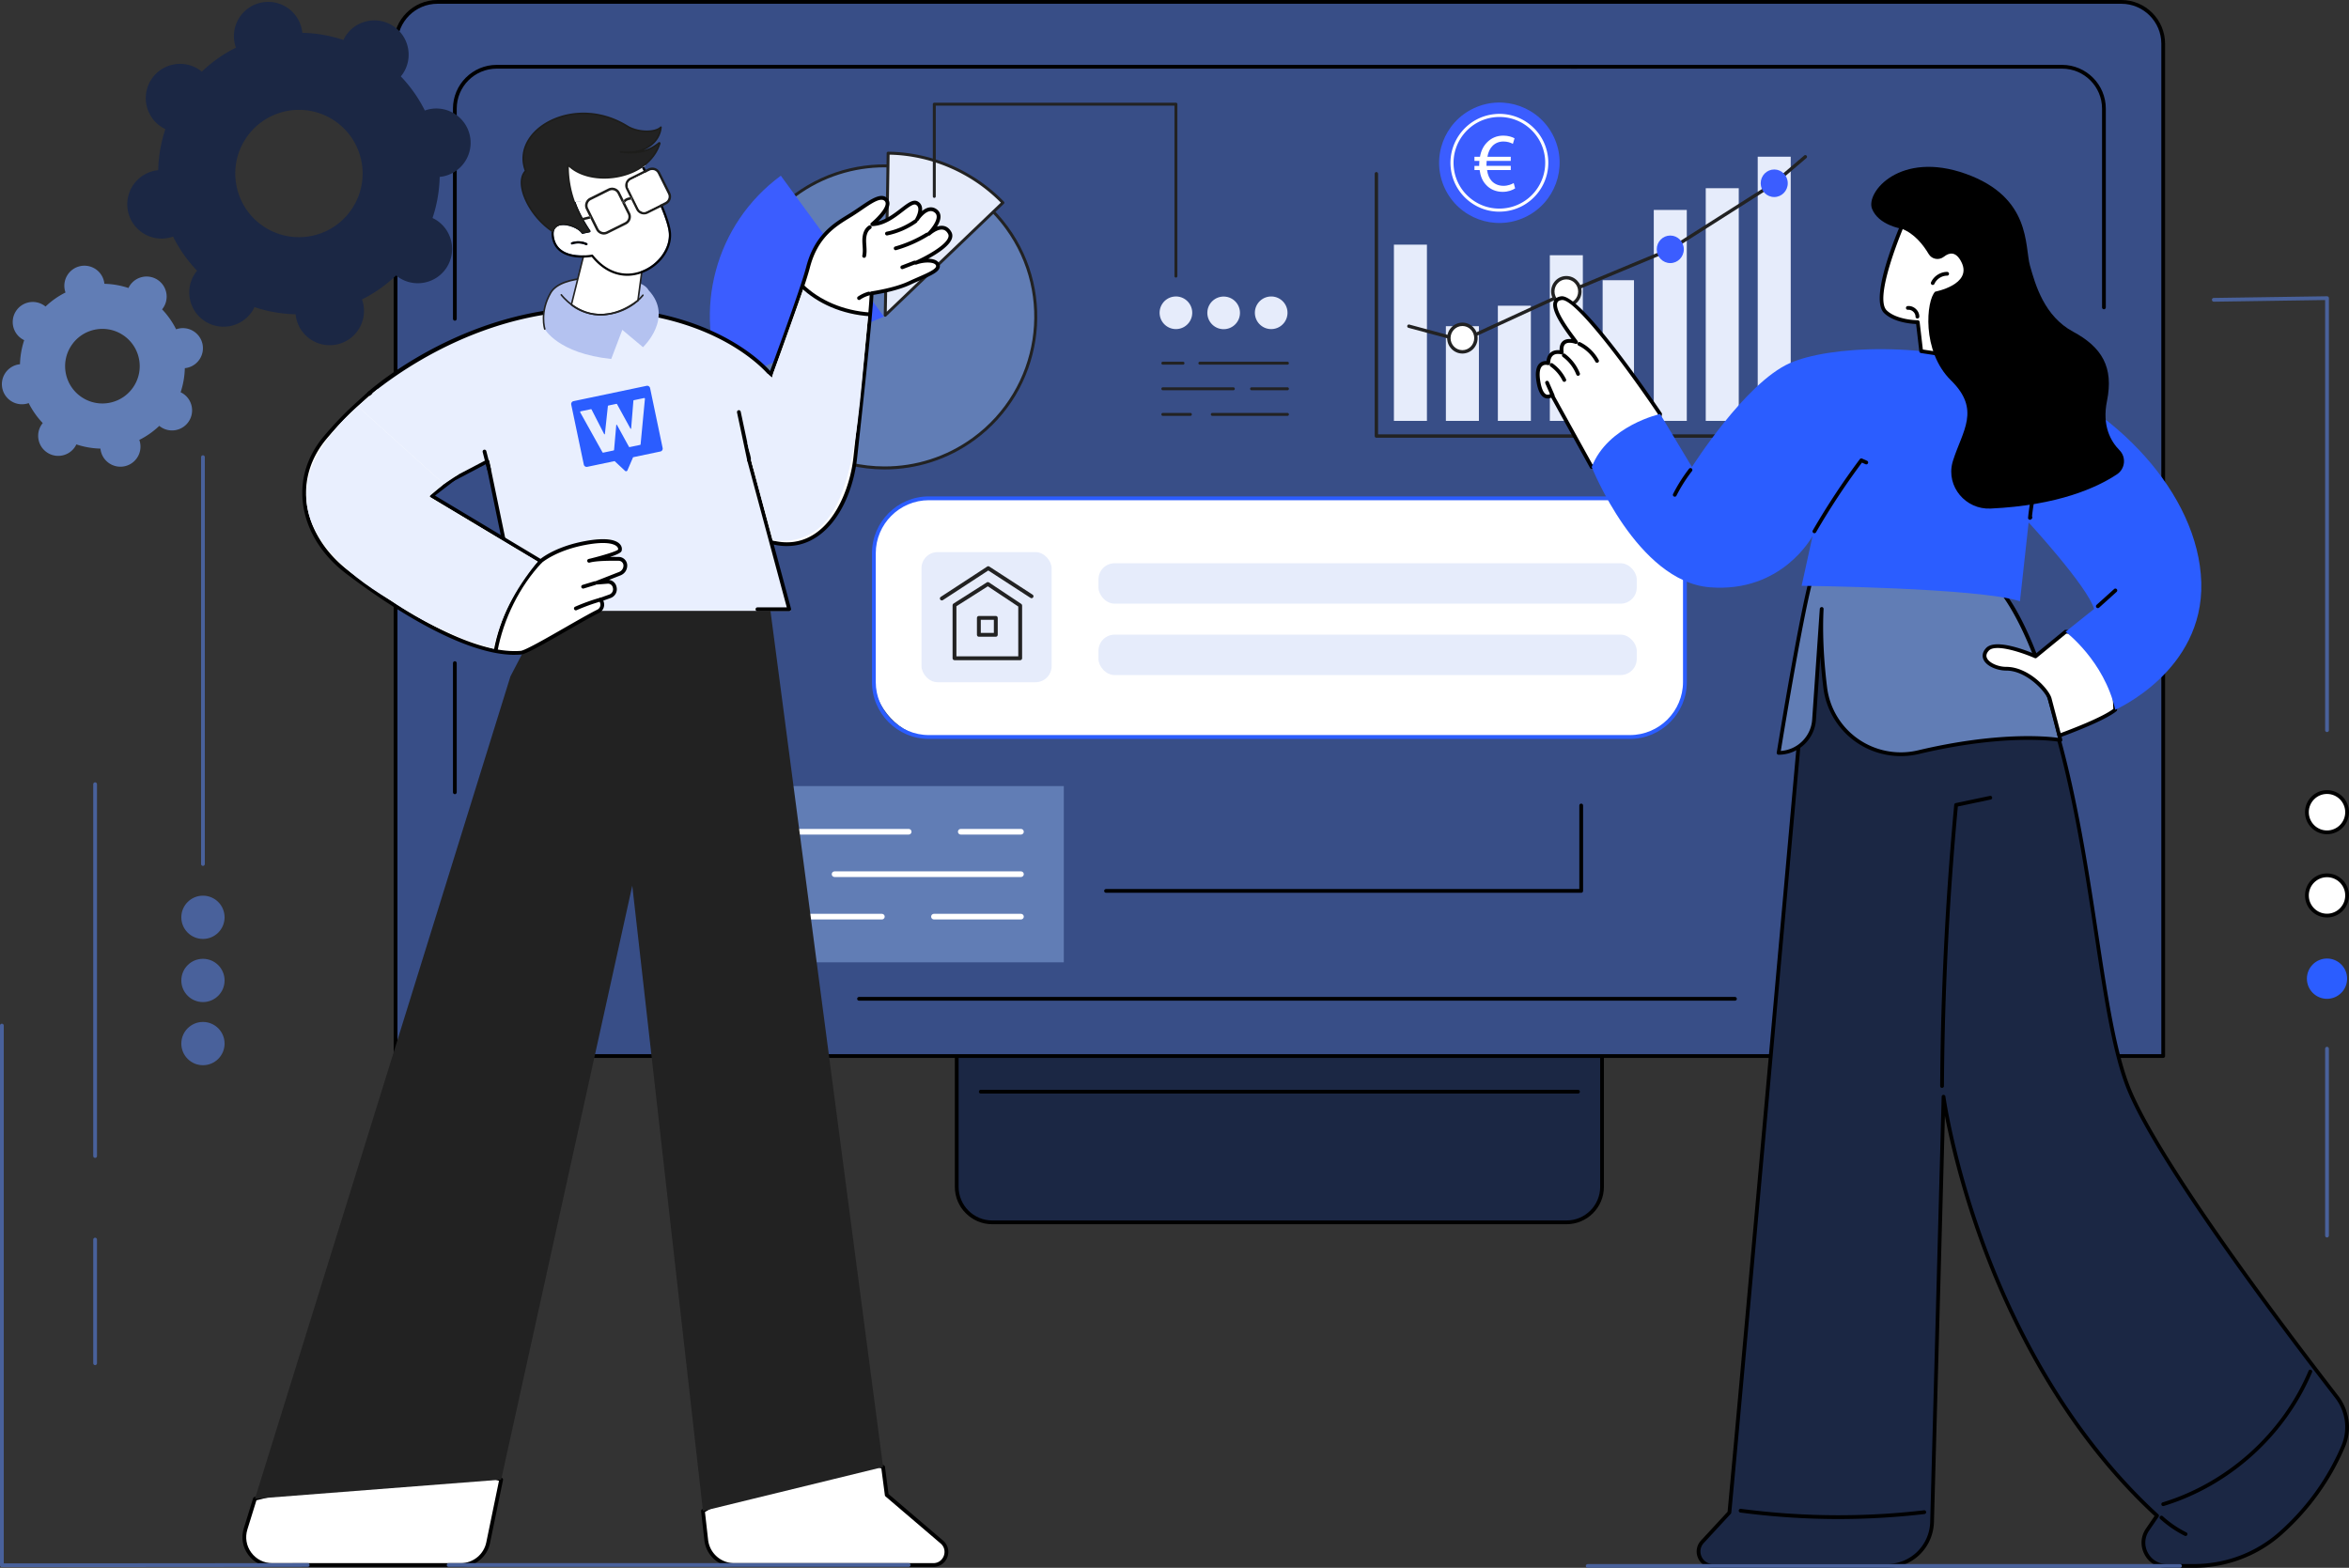 <svg xmlns="http://www.w3.org/2000/svg" id="Livello_2" viewBox="0 0 1246.53 832.1"><rect x="0" y="0" width="1246.53" height="832.1" fill="#333333" stroke="none"/><defs><style>.cls-1{fill:#e6ecfb}.cls-2{fill:#e9effe}.cls-3{fill:#fff}.cls-5{fill:#222}.cls-6{fill:#1d1d1b}.cls-7{fill:#1b2744}.cls-8{fill:#2b5dff}.cls-10{fill:#3b5dff}.cls-11{fill:#49619b}.cls-12{fill:#617db5}.cls-13{fill:none;stroke:#000;stroke-miterlimit:10;stroke-width:2px}</style></defs><g id="Livello_1-2"><path d="M507.7 558.1h342.44v71.8c0 10.4-8.44 18.84-18.84 18.84H526.53c-10.4 0-18.84-8.44-18.84-18.84v-71.8Z" class="cls-7"/><path d="M831.31 649.73H526.54c-10.94 0-19.84-8.9-19.84-19.84v-71.8c0-.55.45-1 1-1h342.44c.55 0 1 .45 1 1v71.8c0 10.94-8.9 19.84-19.84 19.84ZM508.7 559.09v70.8c0 9.83 8 17.84 17.84 17.84h304.77c9.83 0 17.84-8 17.84-17.84v-70.8H508.71Z"/><path d="M837.39 580.39H520.46c-.55 0-1-.45-1-1s.45-1 1-1h316.93c.55 0 1 .45 1 1s-.45 1-1 1"/><path fill="#384e87" d="M232.14 1h893.58c12.27 0 22.22 9.96 22.22 22.22v537.25H209.91V23.22c0-12.27 9.96-22.22 22.22-22.22Z"/><path d="M1147.94 561.47H209.91c-.55 0-1-.45-1-1V23.22C208.91 10.41 219.33 0 232.13 0h893.58c12.81 0 23.22 10.42 23.22 23.22v537.25c0 .55-.45 1-1 1Zm-937.02-2h936.02V23.22c0-11.7-9.52-21.22-21.22-21.22H232.14c-11.7 0-21.22 9.52-21.22 21.22z"/><path d="M1116.48 164.14c-.55 0-1-.45-1-1V57.65c0-11.7-9.52-21.22-21.22-21.22h-260.6c-.55 0-1-.45-1-1s.45-1 1-1h260.6c12.81 0 23.22 10.42 23.22 23.22v105.49c0 .55-.45 1-1 1"/><path d="M241.37 170.2c-.55 0-1-.45-1-1V57.65c0-12.81 10.42-23.22 23.22-23.22h573.22c.55 0 1 .45 1 1s-.45 1-1 1H263.59c-11.7 0-21.22 9.52-21.22 21.22v111.56c0 .55-.45 1-1 1Z"/><ellipse cx="795.67" cy="86.38" class="cls-10" rx="31.98" ry="31.95" transform="rotate(-24.84 795.665 86.39)"/><path d="M795.61 112.34c-6 0-11.76-2.06-16.45-5.92-5.35-4.41-8.67-10.63-9.33-17.53-1.37-14.24 9.1-26.95 23.35-28.33 6.91-.67 13.65 1.39 19 5.79 5.35 4.41 8.67 10.63 9.33 17.53 1.37 14.24-9.1 26.95-23.35 28.33-.85.08-1.71.12-2.55.12Zm.12-50.26c-.79 0-1.59.04-2.39.12-13.35 1.29-23.16 13.2-21.88 26.54.62 6.46 3.73 12.29 8.74 16.42s11.34 6.05 17.8 5.43c13.35-1.29 23.16-13.2 21.88-26.54-.62-6.46-3.73-12.29-8.74-16.42a24.1 24.1 0 0 0-15.41-5.54Z" class="cls-3"/><path d="M804.03 99.97c-1.38.94-3.72 1.85-6.62 1.85-3.62 0-6.82-1.38-9.02-3.95-1.69-1.85-2.8-4.43-3.2-7.62h-2.75v-2.21h2.52v-.65c0-.68.04-1.36.09-1.99h-2.61v-2.21h2.94c.53-3.13 1.84-5.68 3.65-7.53 2.23-2.33 5.14-3.68 8.75-3.68 2.65 0 4.69.74 5.94 1.41l-.89 2.96c-1.14-.66-2.99-1.25-4.98-1.25-2.4 0-4.38.83-5.89 2.41-1.31 1.3-2.22 3.31-2.64 5.68h12.39v2.21h-12.79c-.07.58-.09 1.23-.09 1.86v.78h12.88v2.21h-12.57c.34 2.57 1.22 4.49 2.44 5.8 1.63 1.75 3.85 2.57 6.27 2.57s4.38-.86 5.42-1.46l.76 2.82Z" class="cls-3"/><path d="M954.04 232.33H730.4c-.5 0-.9-.4-.9-.9V92.2c0-.5.4-.9.9-.9s.9.4.9.9v138.33h222.74c.5 0 .9.4.9.9s-.4.9-.9.9" class="cls-5"/><path d="M739.7 129.83h17.52v93.56H739.7zm27.58 43.29h17.52v50.27h-17.52zm27.58-10.87h17.52v61.13h-17.52zm27.58-26.78h17.52v87.92h-17.52zm28.02 13.24h16.64v74.68h-16.64zm27.14-37.28h17.52v111.96H877.6zm27.58-11.53h17.52v123.48h-17.52zm27.58-16.72h17.52v140.21h-17.52z" class="cls-1"/><path d="M776.04 181.68c-.08 0-.16-.01-.23-.03l-28.38-7.66a.893.893 0 0 1-.63-1.1c.13-.48.63-.76 1.1-.63l28.06 7.58 56.34-25.94 53.64-22.37 55.04-34.98 16.48-14.05a.902.902 0 0 1 1.17 1.37L942.1 97.96l-.1.07-55.16 35.06s-.09.05-.14.07l-53.68 22.38-56.61 26.07c-.12.05-.25.08-.38.08Z" class="cls-5"/><ellipse cx="831.2" cy="154.69" class="cls-3" rx="7.18" ry="7.31"/><path d="M831.2 162.9c-4.45 0-8.08-3.68-8.08-8.21s3.62-8.21 8.08-8.21 8.08 3.68 8.08 8.21-3.62 8.21-8.08 8.21m0-14.62c-3.46 0-6.28 2.88-6.28 6.41s2.82 6.41 6.28 6.41 6.28-2.88 6.28-6.41-2.82-6.41-6.28-6.41" class="cls-5"/><ellipse cx="886.36" cy="132.32" class="cls-10" rx="7.18" ry="7.31"/><ellipse cx="941.52" cy="97.26" class="cls-10" rx="7.18" ry="7.31"/><ellipse cx="776.04" cy="179.43" class="cls-3" rx="7.18" ry="7.31"/><path d="M776.04 187.64c-4.45 0-8.08-3.68-8.08-8.21s3.62-8.21 8.08-8.21 8.08 3.68 8.08 8.21-3.62 8.21-8.08 8.21m0-14.62c-3.46 0-6.28 2.88-6.28 6.41s2.82 6.41 6.28 6.41 6.28-2.88 6.28-6.41-2.82-6.41-6.28-6.41" class="cls-5"/><ellipse cx="469.45" cy="168.19" class="cls-12" rx="80.25" ry="80.16" transform="rotate(-36.18 469.384 168.184)"/><path d="M404.05 216.03c-12.76-17.45-17.96-38.83-14.63-60.21 3.33-21.37 14.78-40.18 32.25-52.96 36.06-26.38 86.84-18.54 113.19 17.49 26.35 36.02 18.45 86.79-17.62 113.17-14.41 10.54-31.16 15.62-47.77 15.62-24.96 0-49.6-11.47-65.42-33.1Zm18.54-111.91c-17.13 12.53-28.37 30.98-31.63 51.94s1.83 41.93 14.35 59.04c15.52 21.21 39.67 32.46 64.15 32.46 16.29 0 32.72-4.98 46.85-15.31 35.37-25.87 43.12-75.66 17.28-110.98-15.52-21.21-39.67-32.46-64.15-32.46-16.29 0-32.72 4.98-46.85 15.31" class="cls-5"/><path d="M383.9 203.51c-16.24-38.46-4.65-84.43 30.45-110.26l54.72 74.81s-71.08 29.4-85.18 35.45Z" class="cls-10"/><path d="M471.3 81.29c23.3.26 45.17 10.01 60.92 26.27-15.29 14.66-62.45 59.75-62.45 59.75s1.44-71.71 1.54-86.02Z" class="cls-1"/><path d="M469.44 168.03a.8.8 0 0 1-.47-.73c.01-.72 1.44-71.87 1.54-86.01 0-.21.09-.41.23-.55.15-.14.34-.22.55-.22 23 .25 45.41 9.92 61.47 26.51.14.15.22.35.22.56s-.09.41-.24.55c-15.12 14.5-61.98 59.3-62.46 59.75a.8.8 0 0 1-.54.22.7.7 0 0 1-.31-.07Zm2.63-85.94c-.13 14.34-1.27 72.16-1.49 83.36 7.74-7.4 46.37-44.33 60.52-57.9-15.55-15.77-36.98-25.01-59.03-25.46" class="cls-5"/><path d="M495.8 105.01c.43 0 .78-.35.78-.78V56.06h126.66v90.52a.781.781 0 0 0 1.56 0V55.29c0-.43-.35-.78-.78-.78H495.8c-.43 0-.78.35-.78.78v48.95c0 .43.35.78.78.78Z" class="cls-5"/><circle cx="674.57" cy="166.03" r="8.66" class="cls-1" transform="rotate(-9.22 674.397 165.972)"/><circle cx="649.29" cy="166.03" r="8.66" class="cls-1" transform="rotate(-87.31 649.329 166.008)"/><circle cx="624.02" cy="166.03" r="8.66" class="cls-1" transform="rotate(-9.22 623.84 166.014)"/><path d="M617.04 193.53h10.79a.781.781 0 0 0 0-1.56h-10.79a.781.781 0 0 0 0 1.56m19.65 0h46.54a.781.781 0 0 0 0-1.56h-46.54a.781.781 0 0 0 0 1.56m-19.65 13.59h37.48a.781.781 0 0 0 0-1.56h-37.48a.781.781 0 0 0 0 1.56m47.09 0h19.1a.781.781 0 0 0 0-1.56h-19.1a.781.781 0 0 0 0 1.56m-47.09 13.59h14.69a.781.781 0 0 0 0-1.56h-14.69a.781.781 0 0 0 0 1.56m26.25 0h39.95a.781.781 0 0 0 0-1.56h-39.95a.781.781 0 0 0 0 1.56" class="cls-5"/><rect width="430.4" height="126.67" x="463.73" y="264.48" class="cls-3" rx="30.41" ry="30.41" transform="rotate(180 678.925 327.81)"/><path d="M864.94 392.15H492.91c-16.65 0-30.19-13.55-30.19-30.2v-68.3c0-16.65 13.55-30.2 30.19-30.2h372.03c16.65 0 30.2 13.55 30.2 30.2v68.3c0 16.65-13.55 30.2-30.2 30.2M492.91 265.48c-15.53 0-28.17 12.64-28.17 28.17v68.3c0 15.53 12.64 28.17 28.17 28.17h372.03c15.53 0 28.17-12.64 28.17-28.17v-68.3c0-15.53-12.64-28.17-28.17-28.17z" class="cls-8"/><rect width="69.06" height="69.06" x="489" y="293.02" class="cls-1" rx="8.55" ry="8.55"/><rect width="285.64" height="21.44" x="582.92" y="298.94" class="cls-1" rx="8.55" ry="8.55"/><rect width="285.64" height="21.44" x="582.92" y="336.83" class="cls-1" rx="8.55" ry="8.55"/><path d="M85.81 67.45c.63.4 1.28.74 1.94 1.06a74.4 74.4 0 0 0-3.8 21.82c-.73.07-1.46.18-2.19.34-9.8 2.2-15.97 11.92-13.78 21.73 2.2 9.8 11.92 15.97 21.73 13.78.73-.16 1.43-.38 2.12-.63a74 74 0 0 0 12.74 18.11c-.46.57-.91 1.15-1.31 1.79-5.38 8.49-2.86 19.73 5.62 25.11 8.49 5.38 19.73 2.86 25.11-5.62.4-.63.74-1.28 1.06-1.94a74.4 74.4 0 0 0 21.81 3.8c.07.73.18 1.46.34 2.19 2.2 9.8 11.92 15.97 21.73 13.78 9.8-2.2 15.97-11.92 13.78-21.73-.16-.73-.38-1.43-.63-2.12a74 74 0 0 0 18.11-12.74c.56.46 1.15.91 1.79 1.31 8.48 5.38 19.73 2.86 25.11-5.62 5.38-8.49 2.86-19.73-5.62-25.11-.63-.4-1.28-.74-1.94-1.06a74.4 74.4 0 0 0 3.8-21.82c.73-.07 1.46-.18 2.19-.34 9.8-2.19 15.97-11.92 13.78-21.73-2.2-9.8-11.92-15.97-21.73-13.78-.73.16-1.43.38-2.12.63a74 74 0 0 0-12.74-18.11c.46-.57.91-1.15 1.31-1.79 5.38-8.49 2.86-19.73-5.62-25.11-8.49-5.38-19.73-2.86-25.11 5.62-.4.63-.74 1.28-1.06 1.94a74.4 74.4 0 0 0-21.81-3.8c-.07-.73-.18-1.46-.34-2.19-2.2-9.8-11.92-15.97-21.73-13.78-9.8 2.2-15.97 11.92-13.78 21.73.16.73.38 1.43.63 2.12a74 74 0 0 0-18.11 12.74c-.56-.46-1.15-.9-1.79-1.31-8.49-5.38-19.73-2.86-25.11 5.62-5.38 8.49-2.86 19.73 5.62 25.11m90.92-3.89c15.76 9.99 20.43 30.87 10.44 46.62-9.99 15.76-30.87 20.43-46.62 10.44-15.76-9.99-20.43-30.87-10.44-46.62 9.99-15.76 30.87-20.43 46.62-10.44" class="cls-7"/><path d="M11.7 179.91c.37.23.75.44 1.14.62a43.7 43.7 0 0 0-2.23 12.78c-.43.04-.85.1-1.28.2-5.74 1.29-9.35 6.98-8.07 12.72 1.29 5.74 6.98 9.35 12.72 8.07.43-.1.84-.22 1.24-.37 1.92 3.84 4.42 7.42 7.46 10.61-.27.33-.53.68-.77 1.05-3.15 4.97-1.68 11.55 3.29 14.7s11.55 1.68 14.7-3.29c.23-.37.44-.75.62-1.14 4.18 1.39 8.49 2.13 12.78 2.23.04.43.1.85.2 1.28 1.29 5.74 6.98 9.35 12.72 8.07 5.74-1.29 9.35-6.98 8.07-12.72-.1-.43-.22-.84-.37-1.24 3.84-1.92 7.42-4.42 10.61-7.46.33.27.68.53 1.05.77 4.97 3.15 11.55 1.68 14.7-3.29s1.68-11.55-3.29-14.7c-.37-.24-.75-.44-1.14-.62 1.39-4.18 2.13-8.49 2.23-12.78.43-.04.85-.1 1.28-.2 5.74-1.29 9.35-6.98 8.07-12.72-1.29-5.74-6.98-9.35-12.72-8.07-.43.1-.84.22-1.24.37a43.7 43.7 0 0 0-7.46-10.61c.27-.33.53-.68.77-1.05 3.15-4.97 1.68-11.55-3.29-14.7s-11.55-1.68-14.7 3.29c-.24.37-.44.75-.62 1.14a43.7 43.7 0 0 0-12.78-2.23c-.04-.43-.1-.85-.2-1.28-1.29-5.74-6.98-9.35-12.72-8.07-5.74 1.29-9.35 6.98-8.07 12.72.1.43.22.84.37 1.24a43.7 43.7 0 0 0-10.61 7.46c-.33-.27-.67-.53-1.05-.77-4.97-3.15-11.55-1.68-14.7 3.29s-1.68 11.55 3.29 14.7m53.25-2.28c9.23 5.85 11.97 18.08 6.11 27.31-5.85 9.23-18.08 11.97-27.31 6.11-9.23-5.85-11.97-18.08-6.11-27.31 5.85-9.23 18.08-11.97 27.31-6.11" class="cls-12"/><path d="M241.37 421.49c-.55 0-1-.45-1-1v-68.57c0-.55.45-1 1-1s1 .45 1 1v68.57c0 .55-.45 1-1 1M920.68 531.1H455.86c-.55 0-1-.45-1-1s.45-1 1-1h464.82c.55 0 1 .45 1 1s-.45 1-1 1"/><path d="M357.63 417.2h206.89v93.53H357.63z" class="cls-12"/><path d="M541.79 442.93h-31.95c-.83 0-1.5-.67-1.5-1.5s.67-1.5 1.5-1.5h31.95c.83 0 1.5.67 1.5 1.5s-.67 1.5-1.5 1.5m-59.58 0H380.37c-.83 0-1.5-.67-1.5-1.5s.67-1.5 1.5-1.5h101.84c.83 0 1.5.67 1.5 1.5s-.67 1.5-1.5 1.5m59.58 22.53h-98.92c-.83 0-1.5-.67-1.5-1.5s.67-1.5 1.5-1.5h98.92c.83 0 1.5.67 1.5 1.5s-.67 1.5-1.5 1.5m-121.53 0h-39.89c-.83 0-1.5-.67-1.5-1.5s.67-1.5 1.5-1.5h39.89c.83 0 1.5.67 1.5 1.5s-.67 1.5-1.5 1.5m121.53 22.53h-46.18c-.83 0-1.5-.67-1.5-1.5s.67-1.5 1.5-1.5h46.18c.83 0 1.5.67 1.5 1.5s-.67 1.5-1.5 1.5m-73.81 0h-87.61c-.83 0-1.5-.67-1.5-1.5s.67-1.5 1.5-1.5h87.61c.83 0 1.5.67 1.5 1.5s-.67 1.5-1.5 1.5" class="cls-3"/><path d="M839.09 473.83H586.93c-.55 0-1-.45-1-1s.45-1 1-1h251.16v-44.34c0-.55.45-1 1-1s1 .45 1 1v45.34c0 .55-.45 1-1 1"/><path d="m1019.08 317.39-57.49-1.83s-37.7 422.56-43.86 487.19l-14.32 15.49c-4.53 4.9-1.06 12.85 5.62 12.85h92.23c13.02 0 23.67-10.37 24.02-23.39l6.08-225.64s18.43 135.26 113.3 222.36l-5.04 7.36c-5.61 8.19.26 19.31 10.18 19.31h14.34c17.03 0 33.53-6.17 46.23-17.52 11.37-10.16 24.18-25.15 33.08-46 3.72-8.71 2.32-18.76-3.47-26.25-24.51-31.68-92.81-121.65-109.91-162.41-20.95-49.92-18.25-177.62-66.58-258.45l-44.42-3.07Z" class="cls-7"/><path d="M1164.15 832.1h-14.34c-5.04 0-9.45-2.66-11.8-7.12s-2.05-9.6.79-13.75l4.55-6.64c-48.76-45.05-76.85-102.94-91.85-143.65-11.09-30.11-16.84-55.51-19.41-68.79l-5.81 215.6c-.37 13.66-11.36 24.36-25.02 24.36h-92.23c-3.49 0-6.53-1.99-7.93-5.19s-.8-6.78 1.57-9.34l14.09-15.24c6.18-64.99 43.45-482.63 43.83-486.85a1 1 0 0 1 1-.91h.03l57.49 1.83h.04l44.42 3.07c.33.02.62.2.79.48 30.13 50.4 40.61 119.73 49.03 175.44 5.22 34.53 9.73 64.36 17.61 83.14 16.81 40.05 82.37 126.76 109.78 162.18 6.06 7.83 7.44 18.27 3.6 27.26-7.58 17.76-18.8 33.35-33.34 46.35-12.82 11.46-29.48 17.77-46.9 17.77Zm-132.78-251.03c.5 0 .92.37.99.86.05.34 4.79 34.26 21.04 78.35 14.98 40.67 43.1 98.56 91.95 143.41.37.34.43.89.15 1.3l-5.04 7.36c-2.42 3.53-2.67 7.9-.67 11.69s5.75 6.05 10.03 6.05h14.34c16.93 0 33.11-6.13 45.56-17.27 14.32-12.8 25.37-28.16 32.83-45.64 3.55-8.32 2.27-17.99-3.34-25.25-27.46-35.48-93.15-122.36-110.04-162.63-7.98-19.01-12.5-48.95-17.74-83.62-8.37-55.37-18.78-124.24-48.51-174.26l-43.88-3.04-56.53-1.8c-2 22.38-37.83 423.83-43.78 486.25-.02.22-.11.42-.26.58l-14.32 15.49c-1.82 1.97-2.29 4.72-1.21 7.18s3.41 3.99 6.1 3.99h92.23c12.57 0 22.69-9.84 23.02-22.41l6.08-225.64c.01-.52.43-.94.95-.97h.06Z"/><path d="M1030.57 577.39c-.55 0-1-.45-.99-1.01.31-49.63 2.82-99.85 7.46-149.27.04-.44.36-.79.79-.89l18.15-3.82a.995.995 0 1 1 .41 1.95l-17.43 3.67c-4.59 49.12-7.07 99.03-7.38 148.36 0 .55-.45.99-1 .99Zm117.37 221.93c-.43 0-.82-.28-.96-.71-.16-.53.14-1.09.66-1.25 34.46-10.54 63.41-36.64 77.44-69.83.21-.51.8-.75 1.31-.53s.75.8.53 1.31c-14.26 33.73-43.68 60.26-78.69 70.96-.1.03-.2.04-.29.04Zm11.87 15.88c-.15 0-.3-.03-.45-.11a57.7 57.7 0 0 1-13.02-8.91.997.997 0 1 1 1.34-1.48c3.78 3.43 8.01 6.32 12.57 8.6.49.25.69.85.45 1.34-.18.35-.53.55-.9.55Zm-184.22-9.01c-17.4 0-34.79-1.15-52.04-3.44a1 1 0 0 1-.86-1.12c.07-.55.57-.93 1.12-.86 32.21 4.27 64.91 4.54 97.18.79a1.002 1.002 0 1 1 .23 1.99 396 396 0 0 1-45.63 2.64"/><path d="M1059.56 310.9s19.06 17.7 33.84 81.9c0 0-26.68-5.13-75.34 6.4-23.43 5.55-46.53-10.37-49.48-34.26-1.61-13.09-2.58-27.62-1.87-41.75l-4.05 58.82c-.68 9.89-8.91 17.57-18.82 17.57 0 0 12.87-79.63 18.3-95.57l97.42 6.9Z" class="cls-12"/><path d="M1008.7 401.29a41.56 41.56 0 0 1-23.73-7.43 41.27 41.27 0 0 1-17.38-28.81c-.71-5.78-1.24-11.39-1.6-16.82l-2.33 33.83c-.71 10.38-9.42 18.5-19.82 18.5-.29 0-.57-.13-.76-.35s-.27-.52-.23-.81c.53-3.25 12.94-79.9 18.34-95.73.15-.43.57-.71 1.02-.67l97.42 6.9c.23.02.44.11.61.26.79.73 19.45 18.64 34.13 82.4.08.33-.02.67-.25.92-.24.24-.58.35-.91.29-.26-.05-27.08-4.95-74.92 6.4a41.7 41.7 0 0 1-9.59 1.12m-41.99-79.11h.06c.55.03.97.5.94 1.05-.63 12.44 0 26.43 1.86 41.58a39.28 39.28 0 0 0 16.54 27.41c9.21 6.41 20.77 8.6 31.71 6 41.94-9.94 67.96-7.49 74.26-6.64-13.58-58.06-30.76-77.41-32.97-79.71l-96.27-6.81c-5.1 16.06-16.22 83.61-17.83 93.48 8.82-.58 16.03-7.67 16.64-16.6l4.05-58.81c.04-.53.48-.93 1-.93Z"/><path d="M1120.69 335.3h-24.58l-15.95 13.06s-20.64-9.12-25.53-3.68 3.2 10.24 10.01 10.24c11.33 0 21.8 11.52 23.05 15.9l5.15 19.58s23-8.22 29.65-13.7l-1.79-41.39Z" class="cls-3"/><path d="M1092.83 391.39c-.16 0-.32-.04-.47-.12a1 1 0 0 1-.5-.63l-5.15-19.58c-1.11-3.88-11.29-15.16-22.08-15.16-4.65 0-10.43-2.2-12.07-5.87-.62-1.39-.9-3.57 1.32-6.03 4.91-5.46 22.25 1.54 26.11 3.19l15.48-12.67c.18-.15.4-.23.63-.23h24.58c.54 0 .98.42 1 .96l1.79 41.39c.01.31-.12.62-.36.81-6.71 5.53-29 13.53-29.95 13.87-.11.04-.22.06-.34.06Zm-32.82-47.47c-2.06 0-3.72.41-4.64 1.43-1.22 1.35-1.54 2.62-.97 3.88 1.13 2.54 5.82 4.69 10.24 4.69 11.79 0 22.6 11.69 24.01 16.63l4.87 18.53c4.42-1.63 21.89-8.2 27.94-12.85l-1.73-39.93h-23.26l-15.67 12.83c-.29.24-.69.29-1.04.14-4.15-1.83-13.67-5.36-19.74-5.36Z"/><path d="m877.75 235.08 3.21-15.34s-42.18-62.72-52.29-61.49c-10.12 1.23 5.13 19.6 7.66 23.3 0 0-8.8-3.39-7.58 5.54 0 0-6.95-2.11-7.17 5.69 0 0-7.09-2.22-5.24 9.56s7.21 7.34 7.21 7.34l21.12 38.19 33.09-12.79Z" class="cls-3"/><path d="M844.67 248.86c-.35 0-.69-.19-.88-.52l-20.62-37.29c-.79.36-1.98.67-3.25.19-2.25-.85-3.79-3.79-4.57-8.75-.76-4.81-.16-8.09 1.76-9.75 1.18-1.02 2.57-1.17 3.54-1.12.26-2.15 1.08-3.73 2.45-4.72 1.51-1.08 3.31-1.15 4.53-1.03-.08-2.24.53-3.89 1.81-4.9 1.31-1.03 3.04-1.15 4.49-1-5.94-7.99-11.15-15.94-9.34-20.18.62-1.44 1.94-2.3 3.94-2.54.12-.01.23-.02.36-.02 10.91 0 48.58 55.54 52.89 61.94.15.22.2.5.15.76l-3.21 15.34c-.07.33-.3.61-.62.73l-33.09 12.79c-.12.05-.24.07-.36.07Zm-21.12-40.19c.06 0 .13 0 .19.02.29.06.54.24.69.5l20.7 37.43 31.77-12.28 3.01-14.4c-16.84-25-44.14-61.56-51.11-60.7-1.87.23-2.23 1.07-2.34 1.34-1.63 3.8 6.26 14.39 9.23 18.38.64.86 1.16 1.56 1.48 2.02.25.36.23.84-.04 1.18s-.74.47-1.14.32c-.98-.37-3.83-1.09-5.28.06-.93.74-1.25 2.22-.95 4.41a.99.99 0 0 1-.34.9c-.26.22-.61.29-.94.2-.02 0-2.51-.73-4.19.49-1.06.77-1.63 2.21-1.69 4.27 0 .31-.16.6-.42.79-.26.18-.58.23-.88.14-.01 0-1.7-.49-2.87.53-.93.81-1.88 2.85-1.08 7.91.86 5.49 2.43 6.86 3.28 7.19 1.14.44 2.29-.46 2.3-.47.18-.14.4-.22.63-.22Zm54.2 26.4"/><path d="M847.5 192.54c-.36 0-.7-.19-.88-.52-2.01-3.7-5.2-6.75-8.98-8.6a1 1 0 0 1-.46-1.34 1 1 0 0 1 1.34-.46 22.54 22.54 0 0 1 9.86 9.44c.26.49.08 1.09-.4 1.36q-.225.12-.48.12m-10.07 6.9a.99.99 0 0 1-.93-.64c-1.45-3.7-4.01-7.04-7.21-9.39-.44-.33-.54-.95-.21-1.4.33-.44.95-.54 1.4-.21 3.5 2.58 6.3 6.23 7.88 10.27a1.007 1.007 0 0 1-.94 1.37Zm-7.32 3.21c-.37 0-.72-.21-.9-.56-1.48-3.01-3.7-5.63-6.43-7.58a.995.995 0 1 1 1.16-1.62c3 2.14 5.44 5.02 7.07 8.33a1 1 0 0 1-.9 1.44Zm-6.2 8.15a1 1 0 0 1-.92-.6l-2.93-6.69c-.22-.51 0-1.1.52-1.32.5-.22 1.1 0 1.32.52l2.93 6.69a.993.993 0 0 1-.92 1.4"/><path d="M880.96 219.73s-27.82 6.11-36.29 28.13c0 0 24.1 60.74 62.66 63.83s54.55-27.28 54.55-27.28l-5.82 26.48s94.29 1.04 115.86 8.24l4.6-41.86s31.13 33.79 34.76 45.9l-15.16 12.11s20.51 15.38 26.37 41.39c0 0 46.97-20.44 45.65-67.51s-46.17-94.11-96.22-111.51c-50.04-17.4-102.02-13.87-122.2-4.89-23.68 10.54-51.86 55.08-51.86 55.08l-16.9-28.13Z" class="cls-8"/><path d="M888.74 263.61c-.15 0-.31-.03-.45-.11a1 1 0 0 1-.44-1.34c2.38-4.7 5.22-9.19 8.44-13.35.34-.44.97-.52 1.4-.18.44.34.52.97.18 1.4a82 82 0 0 0-8.24 13.04c-.18.35-.53.55-.89.55Zm188.48 12.25c-.15 0-.29-.03-.43-.1a1 1 0 0 1-.56-1c.53-5.46 1.47-10.92 2.81-16.23a1 1 0 0 1 1.94.48c-1.23 4.92-2.13 9.97-2.66 15.03.27.39.22.93-.13 1.28l-.26.25c-.19.19-.44.28-.7.28Zm36.03 46.89a.98.98 0 0 1-.74-.33.997.997 0 0 1 .07-1.41l9.3-8.38a.997.997 0 1 1 1.34 1.48l-9.3 8.38c-.19.17-.43.26-.67.26M962.85 283c-.17 0-.34-.04-.5-.13a1 1 0 0 1-.36-1.37 387 387 0 0 1 24.95-37.8c.28-.37.78-.5 1.2-.32l2.63 1.16c.51.22.73.81.51 1.32-.22.5-.81.73-1.32.51l-1.9-.84a385 385 0 0 0-24.35 36.96c-.18.32-.52.5-.87.5Z"/><path d="M1014.23 108.66s-22.7 48.34-13.63 56.86c5.81 5.45 17.09 5.45 17.09 5.45l1.8 15.39 26.03 3.98s22.08-71.74-31.3-81.69Z" class="cls-3"/><path d="M1045.53 191.35c-.05 0-.1 0-.15-.01l-26.03-3.98a1 1 0 0 1-.84-.87l-1.7-14.53c-2.86-.12-11.76-.89-16.88-5.7-9.33-8.76 11.05-53 13.41-58.02.19-.41.64-.64 1.09-.56 13.15 2.45 22.93 8.83 29.06 18.97 14.88 24.59 3.5 62.4 3.01 64-.13.42-.52.71-.96.71Zm-25.13-5.85 24.41 3.73c1.59-5.72 10.18-39.69-3.05-61.55-5.71-9.43-14.77-15.44-26.96-17.88-6.4 13.78-20.41 48.54-13.52 55 5.45 5.11 16.3 5.18 16.41 5.18.51 0 .93.38.99.88l1.71 14.63Z"/><path d="M1017.49 169.04c-.55 0-1-.46-.99-1.01 0-.94-.44-1.9-1.23-2.62s-1.78-1.08-2.72-.99a1 1 0 1 1-.19-1.99c1.5-.15 3.06.4 4.27 1.5s1.9 2.6 1.88 4.11c0 .55-.45.99-1 .99Zm8.15-17.8a1.006 1.006 0 0 1-.91-1.41c1.45-3.26 4.94-5.53 8.51-5.53h.05c.55 0 1 .45.99 1.01 0 .55-.45.99-1 .99h-.05c-2.8 0-5.54 1.78-6.68 4.34-.17.37-.53.59-.92.59Z"/><path d="M1123.43 251.71c-10.43 6.95-31.1 16.53-67.14 18.2-13.16.61-23.55-11.65-20.2-24.39.1-.39.22-.78.34-1.17 5.01-15.75 14.77-26.87-1.08-42.43s-13.08-42.63-8.44-47.12c0 0 19.79-3.75 14.01-15.57-2.94-6.01-6.52-5.23-9.32-3-2.61 2.07-6.42 1.46-8.12-1.41-2.87-4.84-7.56-10.83-14.21-13.39 0 0-12.46-1.88-15.86-10.64-3.41-8.76 14.91-31 49.78-18.53 34.86 12.47 31.15 38.41 34.04 48.72 2.89 10.3 7.63 26.85 22.87 35.05 15.24 8.21 21.68 18.75 17.99 36.84-2.67 13.11 1.98 21.34 6.65 26.07 3.66 3.7 3.02 9.88-1.31 12.77"/><path d="M1234.86 388.52c-.55 0-1-.45-1-1V159.24l-59.05.88h-.01a1 1 0 0 1-.01-2l60.06-.89c.29 0 .53.1.72.29a1 1 0 0 1 .3.71v229.29c0 .55-.45 1-1 1Z" class="cls-11"/><ellipse cx="1234.86" cy="431.06" class="cls-3" rx="10.67" ry="10.69"/><path d="M1234.86 442.75c-6.44 0-11.67-5.24-11.67-11.69s5.24-11.69 11.67-11.69 11.67 5.24 11.67 11.69-5.24 11.69-11.67 11.69m0-21.38c-5.33 0-9.67 4.35-9.67 9.69s4.34 9.69 9.67 9.69 9.67-4.35 9.67-9.69-4.34-9.69-9.67-9.69"/><path d="M1234.86 485.93c5.89 0 10.67-4.79 10.67-10.69s-4.78-10.69-10.67-10.69-10.67 4.79-10.67 10.69 4.78 10.69 10.67 10.69" class="cls-3"/><path d="M1234.86 486.93c-6.44 0-11.67-5.24-11.67-11.69s5.24-11.69 11.67-11.69 11.67 5.24 11.67 11.69-5.24 11.69-11.67 11.69m0-21.38c-5.33 0-9.67 4.35-9.67 9.69s4.34 9.69 9.67 9.69 9.67-4.35 9.67-9.69-4.34-9.69-9.67-9.69"/><ellipse cx="1234.86" cy="519.41" class="cls-8" rx="10.67" ry="10.69"/><path d="M1234.86 656.77c-.55 0-1-.45-1-1v-99.21c0-.55.45-1 1-1s1 .45 1 1v99.21c0 .55-.45 1-1 1" class="cls-11"/><path d="m499.8 818.38-29.22-24.95-1.95-14.84-36.02-11.35-59.57 34.69 1.74 15.37c.86 7.57 7.26 13.29 14.88 13.29H495.3c6.45 0 9.41-8.03 4.51-12.22Z" class="cls-3"/><path d="M495.29 831.6H389.65c-8.14 0-14.96-6.1-15.87-14.18l-1.74-15.37c-.04-.39.15-.78.49-.98l59.57-34.69c.24-.14.53-.17.8-.09l36.02 11.35c.37.12.64.44.69.82l1.9 14.46 28.93 24.7c2.56 2.18 3.46 5.63 2.29 8.79-1.16 3.16-4.09 5.19-7.45 5.19ZM374.1 802.48l1.66 14.72c.8 7.07 6.77 12.4 13.88 12.4h105.64c3.05 0 4.88-2.01 5.57-3.89s.6-4.59-1.72-6.57l-29.22-24.95a.97.97 0 0 1-.34-.63l-1.87-14.21-34.99-11.02-58.62 34.14Z"/><path d="M130.33 811.43c-2.96 9.51 4.16 19.17 14.12 19.17h100.11c7.01 0 13.06-4.93 14.48-11.8l6.91-33.52-36.83-12.96-93.82 23.1z" class="cls-3"/><path d="M244.55 831.6H144.44c-5.07 0-9.7-2.34-12.71-6.42s-3.87-9.2-2.36-14.04l4.97-16.01c.1-.33.38-.59.72-.67l93.82-23.1c.19-.05.39-.04.57.03l36.83 12.96c.47.17.75.66.65 1.15l-6.91 33.52c-1.51 7.3-8.01 12.6-15.46 12.6Zm-108.47-35.34-4.8 15.47c-1.31 4.23-.56 8.7 2.06 12.26 2.63 3.57 6.67 5.61 11.1 5.61h100.11c6.51 0 12.19-4.63 13.5-11l6.74-32.67-35.72-12.57-92.98 22.89Zm-5.76 15.17"/><path d="m406.15 303.67-43.2-9.68-69.74 22.12-22.33 42.84L135.3 795.42l130.65-10.14 69.58-315.23 37.51 331.89 95.59-23.35z" class="cls-5"/><path d="M452.29 113.59c7.61-4.81 14.95-11.39 18.14-7.34 3.19 4.04-7.51 12.75-7.51 12.75 11.17-.42 19.43-13.38 23.55-11.25 4.12 2.14.22 8.67.22 8.67s5.24-8.15 9.98-4.39-3.68 12.05-3.68 12.05 7.42-6.93 11.01-.47-17.93 15.85-17.93 15.85c4.28-1.58 10.99-1.79 11.67 1.4s-7.1 5.63-15.09 9.37-20.11 5.43-20.11 5.43c-.18 8.87-4.81 52.38-8.67 87.38-2.65 24-17.97 52.91-46.23 44.19-.11-.03-.22.02-.31.03-1.04.12-30.35-9.76-31.39-9.69-8.97.63 13.33-69.97 17.88-85.09l13.51 10.97s18.01-48.08 21.51-61.62c4.65-17.96 15.86-23.43 23.47-28.23Z" class="cls-3"/><path d="M417.62 289.82q-4.875 0-10.11-1.59c-.03 0-.06 0-.08.01-.59.06-2.63-.52-16.73-5.07-6.15-1.98-13.77-4.44-14.79-4.61-.79.03-1.49-.29-2-.93-4.58-5.75 6.98-46.28 17.57-80.95.55-1.8 1.01-3.32 1.37-4.5.1-.32.35-.57.66-.67.32-.1.67-.03.92.18l12.43 10.09c2.9-7.79 17.86-48.13 20.99-60.22 4.35-16.81 14.48-23.03 21.88-27.57.7-.43 1.37-.84 2.02-1.25 1.51-.96 3.03-1.99 4.49-2.99 6.09-4.16 11.84-8.09 14.96-4.13 2.68 3.4-1.95 8.81-5.14 11.89 4.54-1.18 8.55-4.27 11.9-6.85 3.66-2.82 6.54-5.04 8.95-3.8 1.14.59 1.89 1.5 2.23 2.69.22.79.24 1.63.14 2.46 1.11-.91 2.42-1.68 3.82-1.91 1.51-.25 2.91.13 4.17 1.13 1.13.9 1.74 2.07 1.82 3.48.1 1.84-.78 3.85-1.86 5.59 1.09-.38 2.27-.58 3.42-.4 1.76.28 3.17 1.35 4.2 3.2.61 1.09.69 2.29.26 3.57-1.31 3.88-7.62 7.96-12.54 10.65 1.62.03 3.12.3 4.23.91 1.02.56 1.67 1.39 1.89 2.39.71 3.31-4.06 5.38-10.66 8.26-1.62.7-3.29 1.43-4.98 2.23-6.91 3.23-16.65 4.93-19.56 5.39-.42 10.53-4.9 52.63-8.65 86.62-1.6 14.49-8.1 33.11-21.55 41.94-4.81 3.16-10.06 4.74-15.68 4.74Zm-10.08-3.61c.11 0 .24.01.37.06 9 2.78 17.17 1.82 24.29-2.86 12.89-8.46 19.18-27.1 20.66-40.49 3.85-34.95 8.48-78.46 8.66-87.29.01-.49.38-.9.86-.97.12-.02 12.07-1.72 19.83-5.35 1.72-.8 3.4-1.54 5.03-2.25 4.85-2.11 9.87-4.3 9.5-6.01-.09-.43-.39-.77-.9-1.06-1.86-1.02-6.1-.85-9.45.39-.51.19-1.07-.06-1.28-.56-.2-.5.03-1.07.53-1.29 4.36-1.9 16.01-7.85 17.57-12.49.25-.73.21-1.37-.12-1.96-.72-1.3-1.62-2.01-2.76-2.19-3.02-.48-6.66 2.87-6.7 2.91-.4.37-1.03.35-1.4-.04a.993.993 0 0 1 .02-1.4c1.39-1.38 4.98-5.59 4.82-8.53-.05-.83-.39-1.49-1.06-2.02-.81-.65-1.66-.88-2.6-.73-2.55.42-5.13 3.66-5.91 4.88a1 1 0 0 1-1.7-1.05c.58-.97 1.95-3.9 1.41-5.8-.19-.65-.59-1.13-1.23-1.46-1.28-.66-3.96 1.41-6.81 3.61-4.34 3.34-9.74 7.51-16.24 7.75a1 1 0 0 1-.97-.65c-.15-.4-.03-.86.3-1.13 3.24-2.64 9.3-8.89 7.36-11.35-1.97-2.5-6.97.92-12.27 4.54-1.48 1.01-3.01 2.05-4.55 3.03-.66.42-1.34.84-2.05 1.27-7.5 4.61-16.84 10.34-20.99 26.37-3.48 13.44-21.36 61.24-21.54 61.72-.11.3-.36.53-.67.61s-.64.01-.89-.19L394.3 194.2c-.27.9-.59 1.94-.94 3.08-14.88 48.74-20.91 75.36-17.91 79.12.13.17.23.19.38.18.58-.04 3.04.71 15.46 4.71 6.57 2.12 14.7 4.74 15.95 4.97.07-.02.17-.03.29-.03Zm44.74-172.62"/><path d="M478.82 142.85a.99.99 0 0 1-.93-.64c-.2-.52.06-1.09.57-1.29l6.52-2.51a.997.997 0 0 1 .72 1.86l-6.52 2.51c-.12.05-.24.07-.36.07m-3.52-10.05c-.43 0-.83-.29-.96-.73-.15-.53.16-1.08.69-1.24a66 66 0 0 0 16.35-7.18c.47-.29 1.09-.14 1.38.33s.14 1.09-.33 1.37a68.2 68.2 0 0 1-16.84 7.39c-.09.03-.18.04-.28.04Zm-4.62-7.84c-.47 0-.88-.33-.98-.8-.11-.54.24-1.07.78-1.18 5.29-1.08 10.42-3.3 14.82-6.43a.994.994 0 0 1 1.39.24c.32.45.21 1.07-.24 1.39a41.5 41.5 0 0 1-15.58 6.76c-.07.01-.13.02-.2.02Zm-12.11 11.88c-.07 0-.15 0-.22-.03a.99.99 0 0 1-.75-1.2c.38-1.66.26-3.4.14-5.24-.06-.85-.12-1.72-.12-2.59-.02-2.16.39-6.07 3.39-8.01a.993.993 0 0 1 1.38.3c.3.46.17 1.08-.3 1.38-2.19 1.42-2.49 4.56-2.48 6.31 0 .81.06 1.66.12 2.47.13 1.9.26 3.87-.18 5.82-.11.46-.52.78-.97.78Zm-2.7 22.38a1.006 1.006 0 0 1-.57-1.83c1.69-1.15 3.54-2.01 5.51-2.55.53-.15 1.08.17 1.23.7s-.17 1.08-.7 1.23c-1.76.48-3.41 1.24-4.91 2.27-.17.12-.37.17-.56.17Zm-55.31 73.23c-.08 0-.16 0-.24-.03a.995.995 0 0 1-.73-1.21l6.3-25.53a1 1 0 0 1 1.94.48l-6.3 25.53c-.11.46-.52.76-.97.76"/><path d="m397.54 244.32 11.43-44.64s-21.71-31.64-82.34-35.39c-74.91-4.63-130.99 44.46-130.99 44.46l44.9 45.56 17.76-9.33 18.43 79.21h142.83l-22.02-79.86Z" class="cls-2"/><path d="M418.81 324.35h-16.86c-.55 0-1-.45-1-1s.45-1 1-1h15.57l-20.95-77.78c-.04-.16-.04-.33 0-.49l11.37-45.02c-2.93-3.47-27.44-30.4-83.3-33.85-68.69-4.24-119.79 37.88-127.15 43.56l42.8 44.62 17.96-9.41c.27-.12.59-.11.86.03s.46.39.52.68l15.68 75.67h21.87c.55 0 1 .45 1 1s-.45 1-1 1H274.5c-.47 0-.88-.33-.98-.8l-15.59-75.27-17.47 9.2c-.38.16-.82.08-1.11-.22l-44.06-45.91c-.2-.2-.3-.47-.28-.75.01-.28.15-.54.36-.72.57-.47 54.95-49.29 129.4-44.69 60.39 3.73 84.82 34.68 85.06 34.99a1 1 0 0 1 .18.85l-11.43 45.26 21.2 78.78c.08.3.01.62-.18.86s-.48.39-.79.39Z"/><path d="M259.5 250c-.45 0-.85-.3-.97-.75l-2.4-9.36c-.14-.53.19-1.08.72-1.22.54-.14 1.08.19 1.22.72l2.4 9.36c.14.53-.19 1.08-.72 1.22-.08.02-.17.03-.25.03"/><path d="m392.09 218.68 5.45 25.64z" class="cls-3"/><path d="M397.54 245.32c-.46 0-.88-.32-.98-.79l-5.45-25.64c-.11-.54.23-1.07.77-1.19.55-.11 1.07.23 1.19.77l5.45 25.64c.11.54-.23 1.07-.77 1.19-.07.01-.14.02-.21.02"/><path d="m229.06 263.14 11.48-8.83-44.48-45.68c-7.86 7.18-13.52 11.86-23.27 23.32-19.66 23.13-12.57 53.46 11.62 71.79 23.62 17.9 64.22 44.86 91.94 42.67 4.19-.33 29.99-16.45 41.1-22 1.78-.89 2.62-2.97 1.92-4.84l-.52-1.39 4.85-1.74a3.945 3.945 0 0 0 2.51-4.62l-.07-.29a3.6 3.6 0 0 0-3.79-2.77l-5.58.44 12.1-4.74c1.79-.7 2.97-2.42 2.97-4.35s-1.54-3.49-3.46-3.53c-4.47-.07-12.11-.03-15.78 1.01 0 0 15.8-3.79 16.31-5.53.74-2.57-2.45-6.86-18.45-3.87s-23.53 9.64-23.53 9.64l-57.87-34.7Z" class="cls-3"/><path d="M273.15 347.54c-28.25 0-67.79-26.67-89.34-43-13.33-10.1-21.54-23.6-23.12-38.02-1.39-12.68 2.53-24.85 11.34-35.21 8.42-9.9 13.86-14.82 20.15-20.51 1.04-.94 2.1-1.9 3.2-2.91a1 1 0 0 1 1.39.04l44.48 45.68c.2.2.3.48.28.77-.02.28-.16.55-.39.72l-10.31 7.93 56.01 33.58c2.06-1.6 9.62-6.82 23.43-9.4 12.19-2.28 16.89-.4 18.69 1.58.93 1.03 1.27 2.32.91 3.55-.12.4-.39 1.36-6.09 3.23 1.6-.02 3.17-.01 4.62.01 2.45.04 4.44 2.07 4.44 4.53s-1.41 4.42-3.6 5.28l-6.09 2.38c1.91.21 3.51 1.59 3.97 3.53l.07.29c.57 2.45-.78 4.93-3.15 5.78l-3.9 1.4.16.44a4.89 4.89 0 0 1-2.41 6.08c-4.27 2.13-10.62 5.78-17.35 9.64-13.27 7.62-21.52 12.26-24.12 12.46-1.08.09-2.17.13-3.28.13Zm-77.14-137.52c-.85.78-1.68 1.53-2.49 2.26-6.24 5.64-11.64 10.52-19.97 20.32-8.44 9.93-12.2 21.58-10.87 33.7 1.5 13.67 9.64 27.02 22.34 36.65 22.18 16.8 63.53 44.66 91.26 42.48 2.34-.18 13.95-6.85 23.28-12.2 6.75-3.87 13.12-7.53 17.45-9.69 1.33-.67 1.95-2.21 1.43-3.6l-.52-1.39c-.09-.25-.08-.53.03-.77s.32-.43.57-.52l4.85-1.74a2.96 2.96 0 0 0 1.88-3.45l-.07-.29a2.58 2.58 0 0 0-2.74-2l-5.58.44c-.48.04-.94-.29-1.05-.77s.15-.97.61-1.15l12.1-4.74a3.63 3.63 0 0 0 2.33-3.41c0-1.37-1.11-2.5-2.48-2.53-3.92-.06-10.75-.04-14.59.75-.31.07-.62.15-.94.23a.995.995 0 0 1-1.2-.72.986.986 0 0 1 .7-1.21c.3-.08.62-.16.96-.23 6.52-1.6 13.66-3.77 14.69-4.73.11-.52-.07-1.06-.5-1.54-.96-1.06-4.52-3.27-16.84-.96-15.5 2.9-22.98 9.34-23.05 9.4-.33.29-.8.33-1.17.11l-57.87-34.7a1.002 1.002 0 0 1-.09-1.65l10.59-8.15-43.02-44.18Zm132.02 81.61"/><path d="M309.45 312.38c-.43 0-.83-.28-.96-.71-.16-.53.14-1.09.67-1.25l6.27-1.9a1.003 1.003 0 0 1 .58 1.92l-6.27 1.9c-.1.03-.19.04-.29.04m-3.86 11.55c-.38 0-.75-.22-.92-.6-.22-.51 0-1.1.51-1.32 4.39-1.93 8.96-3.57 13.57-4.86a.997.997 0 1 1 .54 1.92c-4.53 1.27-9 2.88-13.31 4.77-.13.06-.27.09-.4.09Zm-78.6-60.73c-.18 0-.36-.05-.53-.15l-18.83-11.67a1.003 1.003 0 0 1 1.06-1.7l18.83 11.67c.47.29.61.91.32 1.38a.99.99 0 0 1-.85.47"/><path d="M1156.86 832.1H842.53c-.55 0-1-.45-1-1s.45-1 1-1h314.33c.55 0 1 .45 1 1s-.45 1-1 1m-674.65-.5H238.07c-.55 0-1-.45-1-1s.45-1 1-1h244.14c.55 0 1 .45 1 1s-.45 1-1 1M107.7 459.56c-.55 0-1-.45-1-1V242.62c0-.55.45-1 1-1s1 .45 1 1v215.94c0 .55-.45 1-1 1" class="cls-11"/><circle cx="107.7" cy="486.84" r="11.48" class="cls-11"/><circle cx="107.7" cy="520.35" r="11.48" class="cls-11"/><circle cx="107.7" cy="553.86" r="11.48" class="cls-11"/><path d="M50.47 724.52c-.55 0-1-.45-1-1v-65.65c0-.55.45-1 1-1s1 .45 1 1v65.65c0 .55-.45 1-1 1m0-109.98c-.55 0-1-.45-1-1V416.2c0-.55.45-1 1-1s1 .45 1 1v197.34c0 .55-.45 1-1 1" class="cls-11"/><path d="M1 831.73c-.27 0-.52-.11-.71-.29a1 1 0 0 1-.29-.71V544.32c0-.55.45-1 1-1s1 .45 1 1v285.41l161.28-.13c.55 0 1 .45 1 1s-.45 1-1 1z" class="cls-11"/><path fill="#b4c2f0" d="M325.44 147.56s-27.19-2.6-33.22 7.81c-6.04 10.41-3.12 19.27-3.12 19.27s6.99 12.93 35.26 15.87l5.88-15.45 10.98 9.2s16.65-15.71 2.91-30.3c-3.07-5.85-18.69-6.4-18.69-6.4"/><path d="M289.15 175.06c-.2.02-.39-.09-.45-.29-.03-.09-2.91-9.16 3.16-19.61 6.11-10.53 32.51-8.13 33.63-8.02.23.02.4.23.38.46s-.23.4-.46.38c-.27-.02-26.98-2.45-32.82 7.6-5.88 10.13-3.11 18.83-3.08 18.92.07.22-.05.46-.27.53l-.08.02Z" class="cls-5"/><path d="m310.04 134.34-6.81 27.34s14.84 13.38 35.32-2.23l2.66-19.99s-19.24-15.23-31.18-5.12Z" class="cls-3"/><path d="M321.88 167.23c-3.41.42-6.37.14-8.76-.4-6.31-1.4-10.02-4.7-10.17-4.84a.44.44 0 0 1-.13-.42l6.81-27.34c.02-.08.07-.16.14-.22 5.01-4.24 12.09-4.69 20.5-1.3 6.29 2.54 11.17 6.38 11.22 6.41.11.09.18.24.16.39l-2.66 19.99c-.02.11-.07.21-.16.28-6.3 4.8-12.06 6.83-16.93 7.43Zm-18.18-5.7c.83.67 4.32 3.31 9.64 4.49 5.6 1.24 14.44 1.05 24.81-6.79l2.61-19.58c-2-1.51-19.43-14.15-30.36-5.07l-6.71 26.95Z" class="cls-5"/><path d="M322.29 167.2c-.65.08-1.31.15-1.99.19-14.21.88-22.69-10.55-22.78-10.67-.14-.19-.1-.45.09-.59s.45-.1.59.09c.08.11 8.31 11.18 22.05 10.32 13.78-.86 20.52-10.04 20.59-10.13.14-.19.4-.23.59-.1.19.14.23.4.1.59-.07.09-6.39 8.72-19.23 10.3Z" class="cls-5"/><path d="M305.34 107.16c2.47 7.41 7.82 15.14 7.89 15.24a.577.577 0 0 1-.36.89l-3.63.77a.58.58 0 0 1-.63-.29c-1.32-2.42-8.25-5.37-12.19-3.95-2.26.81-3.08 2.93-2.45 6.29.56 2.94 2.02 5.24 4.35 6.82 5.96 4.05 15.7 2.23 15.79 2.22.03 0 .06-.01.09-.01.18 0 .35.07.47.22 7.1 8.95 16.57 11.99 25.97 8.35 8.68-3.36 14.82-11.9 14.28-19.85-.78-11.35-18.57-43.01-21-47.28-2.65 1.37-15.48 8.14-23.4 14.71l-2.48 15.77-2.71.09h.01Zm5.87 22.99c-.08 0-.18-.02-.26-.06a9.75 9.75 0 0 0-7.22-.38c-.3.1-.63-.06-.73-.36s.06-.63.36-.73c2.62-.9 5.56-.74 8.08.43.29.14.41.48.28.77-.1.21-.29.32-.51.33" class="cls-3"/><path d="M305.47 136.54c3.9.47 7.43-.02 8.54-.2 5.5 6.8 12.35 10.25 19.52 10.02 1.39-.04 2.79-.23 4.2-.56.41-.09.83-.2 1.25-.32.7-.2 1.4-.44 2.1-.71 9.28-3.6 15.59-12.43 15.01-21-.85-12.39-20.58-46.79-21.42-48.25a.58.58 0 0 0-.75-.23c-.82.41-14.24 7.23-23.11 14.33l-.26 1.66c7.93-6.57 20.76-13.34 23.4-14.71 2.43 4.27 20.21 35.92 21 47.28.54 7.95-5.59 16.48-14.28 19.85-9.4 3.64-18.86.6-25.97-8.35a.6.6 0 0 0-.47-.22c-.03 0-.06 0-.09.01-.1.02-9.85 1.83-15.79-2.22-2.33-1.58-3.79-3.87-4.35-6.82-.64-3.36.19-5.48 2.45-6.29 3.94-1.41 10.86 1.54 12.19 3.95.12.22.37.34.63.29l3.63-.77a.577.577 0 0 0 .36-.89c-.07-.11-5.42-7.83-7.89-15.24l-1.2.04c2.05 6.42 6.23 13 7.67 15.15l-2.41.52c-1.95-2.72-8.94-5.69-13.34-4.11-1.98.71-4.13 2.6-3.19 7.58.61 3.25 2.24 5.8 4.83 7.56 1.99 1.35 4.33 2.1 6.61 2.49.39.07.78.12 1.16.17h-.02Z"/><path d="M311.44 129.05c-2.51-1.17-5.46-1.32-8.08-.43-.3.1-.46.43-.36.73s.43.46.73.36c2.34-.8 4.98-.66 7.22.38.09.04.18.06.26.06a.577.577 0 0 0 .23-1.1"/><path d="m305.34 107.16 2.71-.09 27.64-15.61 6.68-3.34-3.06-14.1-31.33 2.56c-8.72 4.52-12.2 14.23-8.82 30.77l4.98-.16 1.2-.04Z" class="cls-3"/><path d="M355.63 102.31c1.12 2.25.2 5-2.05 6.12l-9.81 4.89a4.52 4.52 0 0 1-3.49.24 4.54 4.54 0 0 1-2.64-2.3l-2.64-5.32h.22l-.03-1.3h-.1c-.24 0-.48.02-.71.05l-2.13-4.28c-1.12-2.25-.19-5 2.06-6.12l9.79-4.88c1.09-.54 2.33-.62 3.48-.24 1.16.39 2.09 1.2 2.64 2.3l5.41 10.85Zm-2.64 4.95c1.61-.8 2.27-2.76 1.46-4.37l-5.4-10.85a3.24 3.24 0 0 0-1.88-1.64c-.38-.13-.76-.18-1.15-.17-.46.01-.92.13-1.35.34l-9.79 4.88a3.26 3.26 0 0 0-1.46 4.37l5.39 10.86c.39.78 1.06 1.36 1.89 1.64s1.71.22 2.49-.17l9.81-4.89Z" class="cls-6"/><path d="M354.47 102.89c.8 1.61.14 3.57-1.46 4.37l-9.81 4.89c-.78.39-1.66.45-2.49.17-.82-.27-1.5-.86-1.89-1.64l-5.39-10.86c-.8-1.61-.14-3.57 1.46-4.37l9.79-4.88c.43-.21.89-.33 1.35-.34.38 0 .77.04 1.15.17.82.27 1.49.86 1.88 1.64l5.4 10.85Z" class="cls-3"/><path d="m335.19 104.63.03 1.3H335l-.62-1.26c.23-.03.47-.04.71-.05h.1Z" class="cls-6"/><path d="m334.39 104.68.62 1.26c-1.62.07-2.71.59-3.4 1.61l-.65-1.29q1.215-1.35 3.42-1.59Z" class="cls-6"/><path d="M334.32 112.99c1.12 2.25.2 5-2.05 6.12l-9.82 4.89c-.6.3-1.24.46-1.88.48-.54.02-1.08-.06-1.6-.24a4.54 4.54 0 0 1-2.64-2.3l-2.96-5.97.11-.02-.3-1.28-.4.1-1.83-3.69c-1.12-2.25-.19-5 2.06-6.12l9.79-4.88c2.25-1.12 5-.2 6.12 2.06l2.05 4.12c-.28.31-.52.66-.73 1.05l1.15.61c.07-.13.14-.25.22-.36l2.71 5.44Zm-2.64 4.95c1.61-.8 2.27-2.76 1.46-4.37l-5.4-10.85a3.25 3.25 0 0 0-3.03-1.8c-.45.02-.91.13-1.34.34l-9.79 4.88a3.26 3.26 0 0 0-1.46 4.37l5.39 10.86c.39.78 1.06 1.36 1.89 1.64s1.71.22 2.49-.17l9.81-4.89Z" class="cls-6"/><path d="m330.97 106.26.65 1.29c-.08.11-.16.24-.22.36l-1.15-.61c.21-.39.45-.74.73-1.05Zm-17.79 8.42.3 1.27-.11.02-.59-1.2z" class="cls-6"/><path d="m313.37 115.97-13.57 3.25-.31-1.27 13.29-3.18z" class="cls-6"/><path d="M329.39 80.61c11.88 1.58 20.58-4.6 21.36-13.06 0-.02-.03-.04-.05-.02-2.57 2.76-11.33 3.14-17.42-.3-28.95-18.13-62.64 2.2-54.33 23.48-6.24 6.23 1.51 23.72 14.35 32.14 2.23-6.41 11.38-4.38 15.82.65l3.61-.77s.02-.02 0-.02c-7.58-11.14-11.49-22.85-11.27-35.2 0-.01.02-.02.02 0 11.18 11.74 42.17 8.68 48.63-11.32.08-.25-.22-.45-.42-.28-5.87 4.89-12.8 5.89-20.31 4.72Z" class="cls-5"/><path d="M312.87 123.14h-.05l-3.61.78a.45.45 0 0 1-.42-.14c-2.8-3.18-7.5-5.07-10.95-4.4-2.02.4-3.45 1.64-4.13 3.6-.04.12-.14.23-.27.27-.13.05-.26.02-.38-.05-4.34-2.85-8.42-6.97-11.47-11.6-2.94-4.45-4.78-9.1-5.19-13.07-.35-3.37.36-6.1 2.04-7.92-3-8.01-.31-16.51 7.24-22.77 10.24-8.48 29.57-12.41 47.82-.98 2.72 1.53 6.29 2.41 9.79 2.4 3.2 0 5.91-.79 7.08-2.03a.43.43 0 0 1 .52-.1c.18.08.29.26.27.46-.34 3.75-2.23 7.17-5.32 9.63a17.7 17.7 0 0 1-4.33 2.52c2.91-.82 5.53-2.2 7.9-4.18.24-.2.58-.22.83-.04.26.18.37.49.27.79-2.5 7.73-8.88 13.64-17.75 16.56-1.1.36-2.24.68-3.42.95-10.6 2.42-21.47.29-27.48-5.31 0 11.61 3.77 23.03 11.21 33.96.08.12.1.29.05.42-.05.12-.15.22-.28.26Zm-3.59-.12 2.75-.59c-7.52-11.24-11.22-22.99-11-34.94 0-.18.12-.34.28-.41a.45.45 0 0 1 .49.11c5.62 5.9 16.62 8.22 27.37 5.77 10.1-2.3 17.48-8.25 20.34-16.37-5.38 4.26-11.99 5.71-20.19 4.43a.45.45 0 0 1-.37-.49c.04-.24.25-.4.49-.37 6.25.83 11.88-.46 15.87-3.64 2.62-2.09 4.32-4.9 4.86-8.01-1.52 1.01-3.99 1.6-6.87 1.61-3.64 0-7.37-.91-10.24-2.52-17.9-11.21-36.81-7.38-46.82.9-7.33 6.07-9.91 14.31-6.89 22.04.06.16.03.34-.1.46-1.64 1.63-2.32 4.2-1.99 7.43.39 3.84 2.19 8.35 5.05 12.69 2.89 4.38 6.7 8.29 10.78 11.06.85-1.97 2.42-3.22 4.58-3.64 3.71-.73 8.55 1.15 11.6 4.48Z" class="cls-6"/><path d="M286.93 297.83c-11.96 12.6-20.82 30.51-23.92 47.71" class="cls-13"/><path d="m189.81 215.65 10.48-9.06 42.93 45.26-7.66 5.03z" class="cls-2"/><path d="M189.81 215.65c-41.46 37.03-35.67 71.34 17.35 102.92 17.73 12.07 36.01 20.58 54.8 25.73 3.19-15.75 11.08-31.17 23.38-46.26l-57.65-34.53 7.86-6.63zm236.52-62.33c8.24 7.97 19.65 12.72 34.37 14.11-6.44 62.83-5.83 124.19-50.68 119.41l-11.5-42.73 11.49-45.06z" class="cls-2"/><path d="m396.65 235.32 3.09 13.33 8.12-23.46 2.53-24.29-3.11-2.61z" class="cls-2"/><path d="M425.62 151.78c8.78 8.43 21.43 14.09 36.17 15.08" class="cls-13"/><path d="m343.11 204.77-38.76 8.13c-.85.18-1.39 1.01-1.21 1.86l6.66 31.79c.18.85 1.01 1.39 1.86 1.21l14.49-3.04 5.54 5.18c.4.37 1.04.24 1.26-.26l3-6.97 14.48-3.04c.85-.18 1.39-1.01 1.21-1.86l-6.66-31.79a1.566 1.566 0 0 0-1.86-1.21Zm-.87 6.9-2.29 24.12c-.02.17-.14.31-.31.34l-5.5 1.15a.37.37 0 0 1-.39-.18l-6.36-11.59a.191.191 0 0 0-.36.07l-1.16 13.19c-.02.15-.13.28-.28.31l-5.47 1.15a.38.38 0 0 1-.42-.2l-11.79-21.17c-.12-.23.01-.51.26-.56l5.38-1.13c.16-.03.32.04.39.19l6.68 13.04c.09.17.35.12.37-.07l1.59-14.77c.02-.17.14-.31.31-.34l4.15-.87c.17-.04.34.04.42.19l7.1 12.94c.09.17.35.11.37-.08l1.19-14.7c.01-.16.13-.29.28-.32l5.38-1.13c.26-.05.49.16.47.42Z" class="cls-8"/><path d="M499.81 318.65a1.022 1.022 0 0 1-.56-1.88l24.62-16.08c.34-.22.78-.22 1.12 0l22.94 14.89a1.02 1.02 0 1 1-1.11 1.71l-22.38-14.52-24.06 15.71c-.17.11-.37.17-.56.17Z" class="cls-5"/><path d="M541.38 350.38h-34.86c-.57 0-1.02-.46-1.02-1.02V321.2c0-.35.18-.68.47-.86l17.7-11.25c.34-.22.78-.21 1.11.01l17.16 11.41c.28.19.46.51.46.85v28.01c0 .56-.46 1.02-1.02 1.02Zm-33.84-2.05h32.82V321.9l-16.15-10.74-16.67 10.59z" class="cls-5"/><path d="M528.44 337.94h-8.99c-.57 0-1.02-.46-1.02-1.02v-8.99c0-.56.46-1.02 1.02-1.02h8.99c.57 0 1.02.46 1.02 1.02v8.99c0 .56-.46 1.02-1.02 1.02m-7.97-2.05h6.94v-6.94h-6.94z" class="cls-5"/></g></svg>